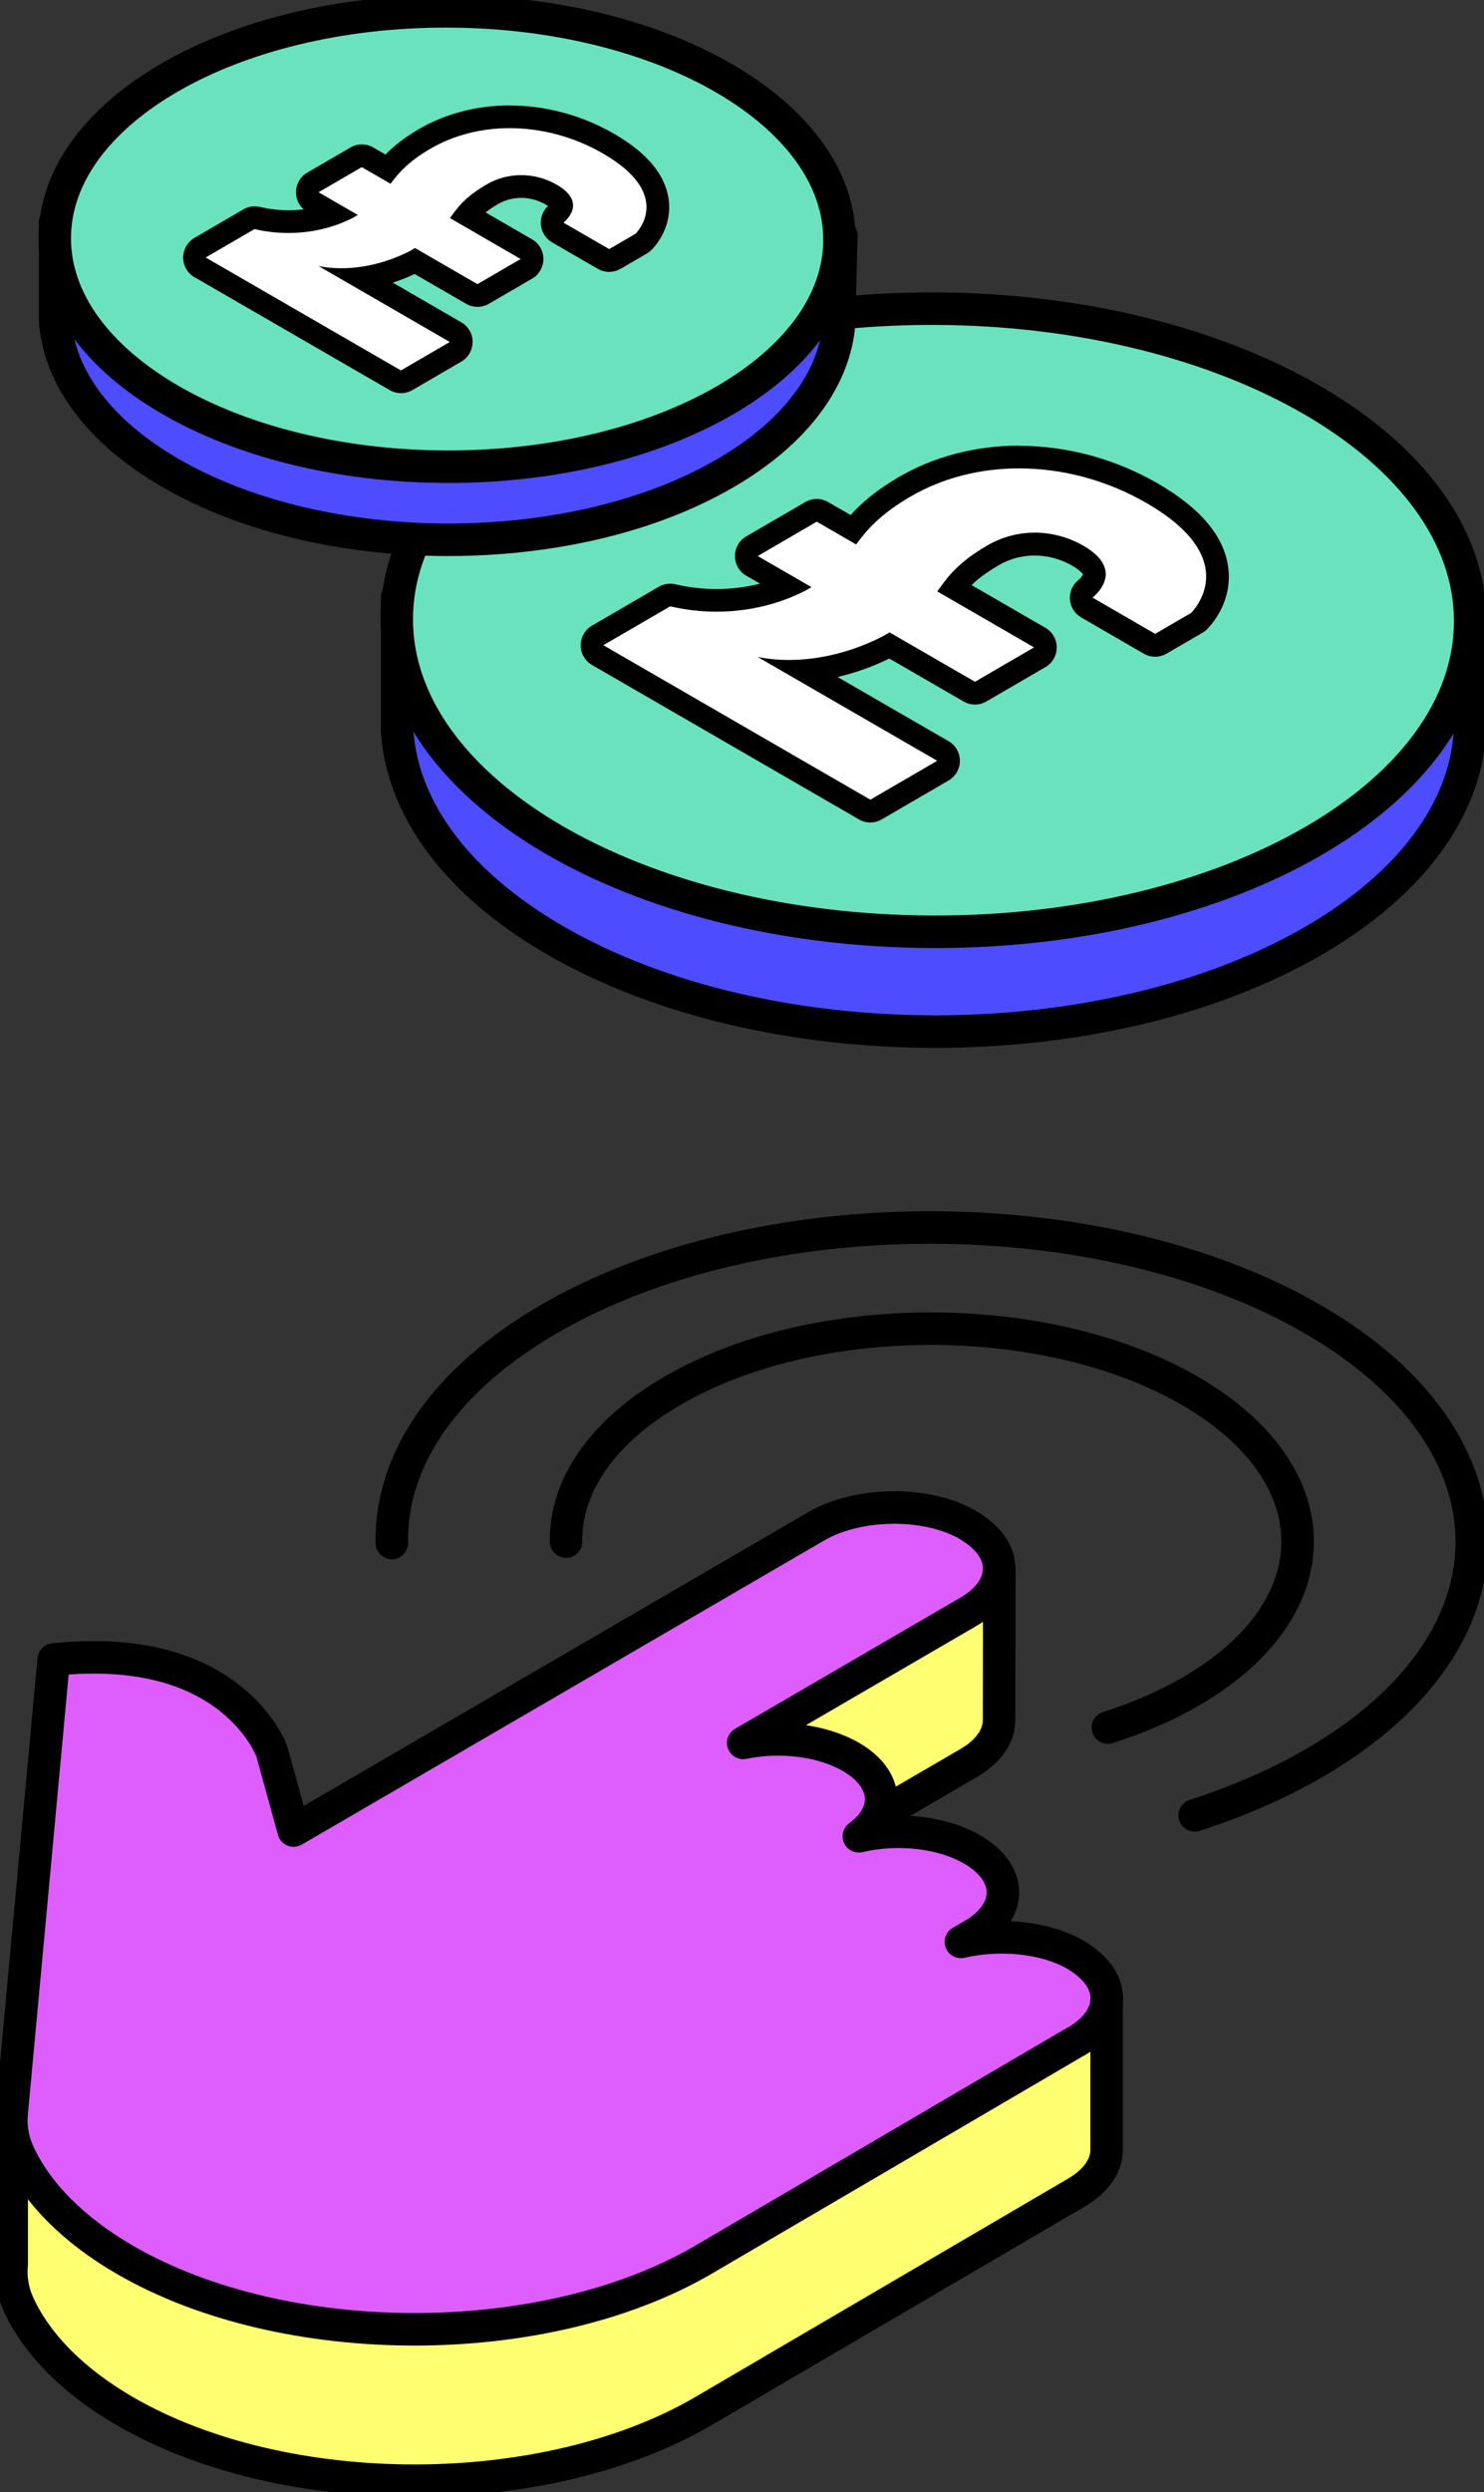 <svg xmlns="http://www.w3.org/2000/svg" width="137" height="230" viewBox="0 0 137 230" fill="none"><rect x="0" y="0" width="137" height="230" fill="#333333" stroke="none"/><g clip-path="url(#clip0_10_1402)"><path d="M135.682 67.827C135.159 74.722 130.374 81.52 121.329 86.787C102.046 98.013 70.669 98.02 51.253 86.787C42.026 81.45 37.165 74.541 36.67 67.555V55.092L135.961 56.824L135.689 67.827H135.682Z" fill="#4D4DFF" stroke="black" stroke-width="3" stroke-linecap="round" stroke-linejoin="round"></path><path d="M135.727 57.381C135.771 41.501 113.622 28.565 86.256 28.488C58.889 28.412 36.669 41.224 36.625 57.104C36.58 72.985 58.729 85.921 86.096 85.997C113.462 86.074 135.682 73.262 135.727 57.381Z" fill="#6AE2BD" stroke="black" stroke-width="3" stroke-linecap="round" stroke-linejoin="round"></path><path d="M80.349 74.862C80.168 74.862 79.986 74.813 79.826 74.722L55.179 60.464C54.858 60.275 54.656 59.933 54.656 59.556C54.656 59.178 54.852 58.836 55.179 58.647L61.351 55.057C61.512 54.966 61.693 54.917 61.874 54.917C61.958 54.917 62.035 54.924 62.119 54.945C63.43 55.259 64.79 55.413 66.157 55.413C68.43 55.413 70.669 54.973 72.712 54.127L69.427 52.227C69.107 52.039 68.904 51.696 68.904 51.319C68.904 50.942 69.1 50.599 69.427 50.411L74.881 47.239C75.042 47.142 75.223 47.099 75.404 47.099C75.586 47.099 75.767 47.148 75.927 47.239L78.766 48.881C79.763 47.644 81.123 46.324 83.536 44.92C86.612 43.132 90.259 42.181 94.081 42.181C98.349 42.181 102.61 43.341 106.39 45.528C110.003 47.617 112.005 49.943 112.353 52.444C112.723 55.092 111.056 56.957 110.721 57.306C110.652 57.376 110.582 57.432 110.498 57.481L107.178 59.409C107.018 59.507 106.837 59.549 106.655 59.549C106.474 59.549 106.293 59.5 106.132 59.409L100.351 56.063C100.051 55.888 99.856 55.581 99.828 55.231C99.8 54.882 99.946 54.547 100.218 54.33C100.518 54.093 101.076 53.485 101.034 52.919C100.999 52.409 100.455 51.822 99.507 51.277C98.293 50.572 96.913 50.201 95.525 50.201C94.137 50.201 92.847 50.558 91.696 51.228C89.687 52.402 88.781 53.331 88.062 54.253L95.978 58.829C96.299 59.018 96.501 59.36 96.501 59.737C96.501 60.114 96.306 60.457 95.978 60.645L90.524 63.817C90.364 63.915 90.183 63.957 90.001 63.957C89.82 63.957 89.638 63.908 89.478 63.817L82.12 59.563L82.079 59.59C79.596 60.883 76.862 61.679 74.233 61.889L87.044 69.294C87.365 69.483 87.567 69.825 87.567 70.202C87.567 70.579 87.372 70.922 87.044 71.11L80.872 74.701C80.712 74.799 80.53 74.841 80.349 74.841V74.862Z" fill="white"></path><path d="M94.074 43.229C98.077 43.229 102.192 44.312 105.86 46.436C114.787 51.599 110.198 56.321 109.961 56.573L106.641 58.501L100.86 55.154C101.013 55.029 103.991 52.667 100.03 50.376C98.628 49.566 97.073 49.16 95.525 49.16C94.011 49.16 92.512 49.552 91.173 50.327C88.279 52.011 87.47 53.31 86.528 54.582L95.462 59.751L90.008 62.923L82.127 58.368L81.555 58.696C78.822 60.121 75.739 60.911 72.831 60.911C71.841 60.911 70.878 60.82 69.944 60.632L86.521 70.216L80.349 73.807L55.702 59.549L61.874 55.958C63.262 56.286 64.706 56.454 66.157 56.454C68.946 56.454 71.785 55.825 74.344 54.519L74.916 54.19L69.951 51.319L75.404 48.148L79.038 50.25C80.028 48.888 81.304 47.435 84.059 45.828C87.051 44.089 90.517 43.229 94.081 43.229M94.074 41.133C90.071 41.133 86.242 42.133 83.006 44.012C80.886 45.248 79.533 46.422 78.529 47.533L76.443 46.331C76.123 46.142 75.76 46.052 75.397 46.052C75.035 46.052 74.672 46.15 74.344 46.338L68.89 49.51C68.242 49.887 67.851 50.579 67.851 51.326C67.851 52.074 68.249 52.765 68.897 53.136L70.16 53.869C68.862 54.197 67.51 54.365 66.15 54.365C64.866 54.365 63.59 54.218 62.356 53.925C62.195 53.89 62.035 53.869 61.874 53.869C61.505 53.869 61.142 53.967 60.821 54.155L54.649 57.746C54.001 58.123 53.61 58.815 53.61 59.563C53.61 60.31 54.008 61.002 54.656 61.372L79.303 75.63C79.624 75.819 79.986 75.91 80.349 75.91C80.712 75.91 81.074 75.812 81.402 75.623L87.574 72.033C88.223 71.655 88.613 70.964 88.613 70.216C88.613 69.469 88.216 68.777 87.567 68.407L77.322 62.483C78.954 62.105 80.572 61.526 82.1 60.778L88.962 64.746C89.283 64.935 89.645 65.026 90.008 65.026C90.371 65.026 90.734 64.928 91.061 64.739L96.515 61.568C97.164 61.19 97.554 60.499 97.554 59.751C97.554 59.004 97.157 58.312 96.508 57.942L89.694 54.002C90.266 53.436 91.026 52.849 92.226 52.151C93.216 51.571 94.36 51.27 95.525 51.27C96.689 51.27 97.924 51.592 98.984 52.206C99.702 52.626 99.925 52.926 99.981 53.017C99.932 53.142 99.751 53.38 99.563 53.527C99.019 53.96 98.726 54.63 98.775 55.322C98.823 56.014 99.214 56.636 99.814 56.985L105.595 60.331C105.916 60.52 106.279 60.611 106.641 60.611C107.004 60.611 107.367 60.513 107.695 60.324L111.014 58.396C111.182 58.298 111.328 58.179 111.461 58.047C112.019 57.474 113.804 55.364 113.378 52.311C112.988 49.475 110.805 46.89 106.906 44.633C102.966 42.356 98.524 41.148 94.074 41.148V41.133Z" fill="black"></path><path d="M77.469 29.802C77.085 34.839 73.591 39.813 66.98 43.663C52.885 51.871 29.947 51.871 15.755 43.663C9.011 39.764 5.454 34.714 5.091 29.6V20.49L77.671 21.755L77.469 29.795V29.802Z" fill="#4D4DFF" stroke="black" stroke-width="3" stroke-linecap="round" stroke-linejoin="round"></path><path d="M77.5 22.162C77.532 10.556 61.341 1.103 41.335 1.047C21.329 0.991 5.085 10.354 5.053 21.959C5.021 33.565 21.212 43.019 41.218 43.075C61.224 43.13 77.468 33.768 77.5 22.162Z" fill="#6AE2BD" stroke="black" stroke-width="3" stroke-linecap="round" stroke-linejoin="round"></path><path d="M37.019 35.223C36.837 35.223 36.656 35.174 36.496 35.084L18.474 24.66C18.154 24.472 17.951 24.13 17.951 23.752C17.951 23.375 18.147 23.033 18.474 22.844L22.987 20.217C23.147 20.127 23.328 20.078 23.51 20.078C23.593 20.078 23.67 20.085 23.754 20.106C24.695 20.329 25.665 20.441 26.641 20.441C28.064 20.441 29.473 20.196 30.777 19.728L28.887 18.639C28.566 18.45 28.364 18.108 28.364 17.73C28.364 17.353 28.559 17.011 28.887 16.822L32.876 14.503C33.036 14.405 33.218 14.363 33.399 14.363C33.581 14.363 33.762 14.412 33.922 14.503L35.791 15.586C36.523 14.719 37.521 13.79 39.202 12.812C41.496 11.478 44.209 10.772 47.047 10.772C50.221 10.772 53.38 11.632 56.191 13.252C58.91 14.824 60.417 16.592 60.689 18.513C60.912 20.113 60.18 21.517 59.42 22.299C59.35 22.369 59.28 22.425 59.197 22.474L56.77 23.885C56.609 23.983 56.428 24.025 56.246 24.025C56.065 24.025 55.884 23.976 55.723 23.885L51.497 21.44C51.197 21.265 51.002 20.958 50.974 20.609C50.946 20.259 51.093 19.924 51.364 19.707C51.581 19.533 51.874 19.177 51.86 18.918C51.839 18.646 51.476 18.282 50.883 17.94C50.039 17.451 49.077 17.192 48.115 17.192C47.152 17.192 46.259 17.437 45.457 17.905C44.216 18.625 43.567 19.225 43.086 19.798L48.589 22.977C48.91 23.166 49.112 23.508 49.112 23.885C49.112 24.262 48.917 24.605 48.589 24.793L44.6 27.113C44.439 27.21 44.258 27.252 44.077 27.252C43.895 27.252 43.714 27.203 43.553 27.113L38.309 24.081C36.754 24.877 35.08 25.408 33.427 25.645L42.047 30.634C42.368 30.822 42.57 31.165 42.57 31.542C42.57 31.919 42.375 32.261 42.047 32.45L37.535 35.077C37.374 35.174 37.193 35.216 37.012 35.216L37.019 35.223Z" fill="white"></path><path d="M47.048 11.827C49.977 11.827 52.983 12.617 55.668 14.168C62.195 17.94 58.841 21.398 58.666 21.58L56.239 22.991L52.013 20.546C52.125 20.455 54.301 18.729 51.406 17.053C50.381 16.459 49.245 16.166 48.115 16.166C46.985 16.166 45.911 16.452 44.934 17.018C42.821 18.247 42.228 19.198 41.538 20.127L48.066 23.906L44.077 26.225L38.316 22.893L37.898 23.138C35.896 24.178 33.65 24.758 31.516 24.758C30.791 24.758 30.087 24.695 29.41 24.556L41.524 31.563L37.012 34.189L18.991 23.766L23.503 21.14C24.514 21.384 25.567 21.503 26.634 21.503C28.678 21.503 30.749 21.049 32.618 20.085L33.037 19.84L29.41 17.744L33.399 15.425L36.056 16.962C36.782 15.97 37.716 14.901 39.732 13.727C41.915 12.456 44.453 11.827 47.055 11.827M47.055 9.731C44.028 9.731 41.133 10.486 38.679 11.911C37.284 12.722 36.314 13.518 35.589 14.265L34.452 13.609C34.132 13.42 33.769 13.329 33.406 13.329C33.044 13.329 32.681 13.427 32.353 13.616L28.364 15.935C27.715 16.312 27.325 17.004 27.325 17.751C27.325 18.359 27.59 18.932 28.036 19.323C27.576 19.379 27.108 19.407 26.641 19.407C25.749 19.407 24.856 19.302 23.998 19.1C23.838 19.065 23.677 19.044 23.517 19.044C23.147 19.044 22.785 19.142 22.464 19.33L17.951 21.957C17.303 22.334 16.912 23.026 16.912 23.773C16.912 24.521 17.31 25.212 17.959 25.583L35.98 36.006C36.3 36.194 36.663 36.285 37.026 36.285C37.388 36.285 37.751 36.187 38.079 35.999L42.591 33.372C43.24 32.995 43.63 32.303 43.63 31.556C43.63 30.808 43.233 30.117 42.584 29.746L36.259 26.086C36.949 25.862 37.626 25.597 38.281 25.289L43.038 28.042C43.358 28.23 43.721 28.321 44.084 28.321C44.446 28.321 44.809 28.223 45.137 28.035L49.126 25.715C49.775 25.338 50.165 24.646 50.165 23.899C50.165 23.151 49.767 22.46 49.119 22.09L44.823 19.603C45.13 19.365 45.506 19.114 45.987 18.827C46.629 18.457 47.361 18.261 48.115 18.261C48.868 18.261 49.677 18.471 50.36 18.869C50.451 18.918 50.528 18.967 50.59 19.016C50.13 19.449 49.879 20.064 49.928 20.706C49.977 21.398 50.367 22.02 50.967 22.369L55.193 24.814C55.514 25.003 55.877 25.094 56.239 25.094C56.602 25.094 56.965 24.996 57.293 24.807L59.72 23.396C59.887 23.298 60.033 23.18 60.166 23.047C60.619 22.579 62.07 20.867 61.728 18.387C61.414 16.131 59.734 14.105 56.721 12.365C53.75 10.647 50.409 9.738 47.055 9.738V9.731Z" fill="black"></path><path d="M102.164 184.353V198.325C102.199 199.855 101.195 201.302 99.333 202.384L64.901 222.553C50.242 231.083 26.314 231.09 11.556 222.553C6.87 219.842 3.473 216.461 1.751 212.773C1.179 211.557 0.955 210.278 1.081 208.958V195.894L4.959 167.14C11.989 166.413 16.494 167.797 19.402 169.48C20.12 169.899 20.748 170.333 21.278 170.759C24.158 173.064 25.058 175.523 25.1 175.635L27.108 182.928L75.342 154.852L92.254 144.911L92.233 158.673C92.261 160.21 91.264 161.649 89.401 162.732L68.605 174.839C71.952 174.14 75.844 174.573 78.536 176.124C82.002 178.129 82.253 181.301 79.282 183.459C82.755 182.628 86.912 183.033 89.743 184.675C93.509 186.854 93.53 190.389 89.792 192.569L88.704 193.205L102.164 184.367V184.353Z" fill="#FFFF71" stroke="black" stroke-width="3" stroke-linecap="round" stroke-linejoin="round"></path><path d="M110.289 167.545C114.355 166.239 118.093 164.604 121.406 162.669C140.78 151.387 140.682 133.034 121.183 121.752C101.683 110.47 70.041 110.47 50.66 121.752C41.182 127.271 36.035 134.606 36.175 142.41" stroke="black" stroke-width="3" stroke-linecap="round" stroke-linejoin="round"></path><path d="M102.276 159.441C105.1 158.54 107.702 157.415 109.996 156.074C123.121 148.431 123.052 136.003 109.843 128.361C96.627 120.718 75.202 120.718 62.077 128.361C55.688 132.077 52.202 137.023 52.257 142.284" stroke="black" stroke-width="3" stroke-linecap="round" stroke-linejoin="round"></path><path d="M99.333 188.412L64.901 208.581C50.242 217.111 26.314 217.118 11.556 208.581C6.87 205.87 3.473 202.489 1.751 198.801C1.179 197.585 0.955 196.307 1.081 194.986L4.959 153.161C11.989 152.434 16.494 153.818 19.402 155.501C20.12 155.92 20.748 156.354 21.278 156.78C24.158 159.085 25.058 161.544 25.1 161.656L27.108 168.949L75.342 140.873C79.184 138.637 85.419 138.546 89.227 140.67C91.194 141.809 92.212 143.206 92.24 144.694C92.268 146.231 91.271 147.67 89.409 148.753L68.612 160.86C71.959 160.161 75.851 160.594 78.543 162.145C82.009 164.15 82.26 167.322 79.289 169.48C82.762 168.649 86.919 169.054 89.75 170.696C93.516 172.875 93.537 176.41 89.799 178.59L88.711 179.226C92.226 178.415 96.348 178.772 99.158 180.337C101.118 181.468 102.143 182.865 102.171 184.36C102.206 185.89 101.202 187.337 99.34 188.419L99.333 188.412Z" fill="#DD5EFC" stroke="black" stroke-width="3" stroke-linecap="round" stroke-linejoin="round"></path></g><defs><clipPath id="clip0_10_1402"><rect width="137" height="230" fill="white"></rect></clipPath></defs></svg>
